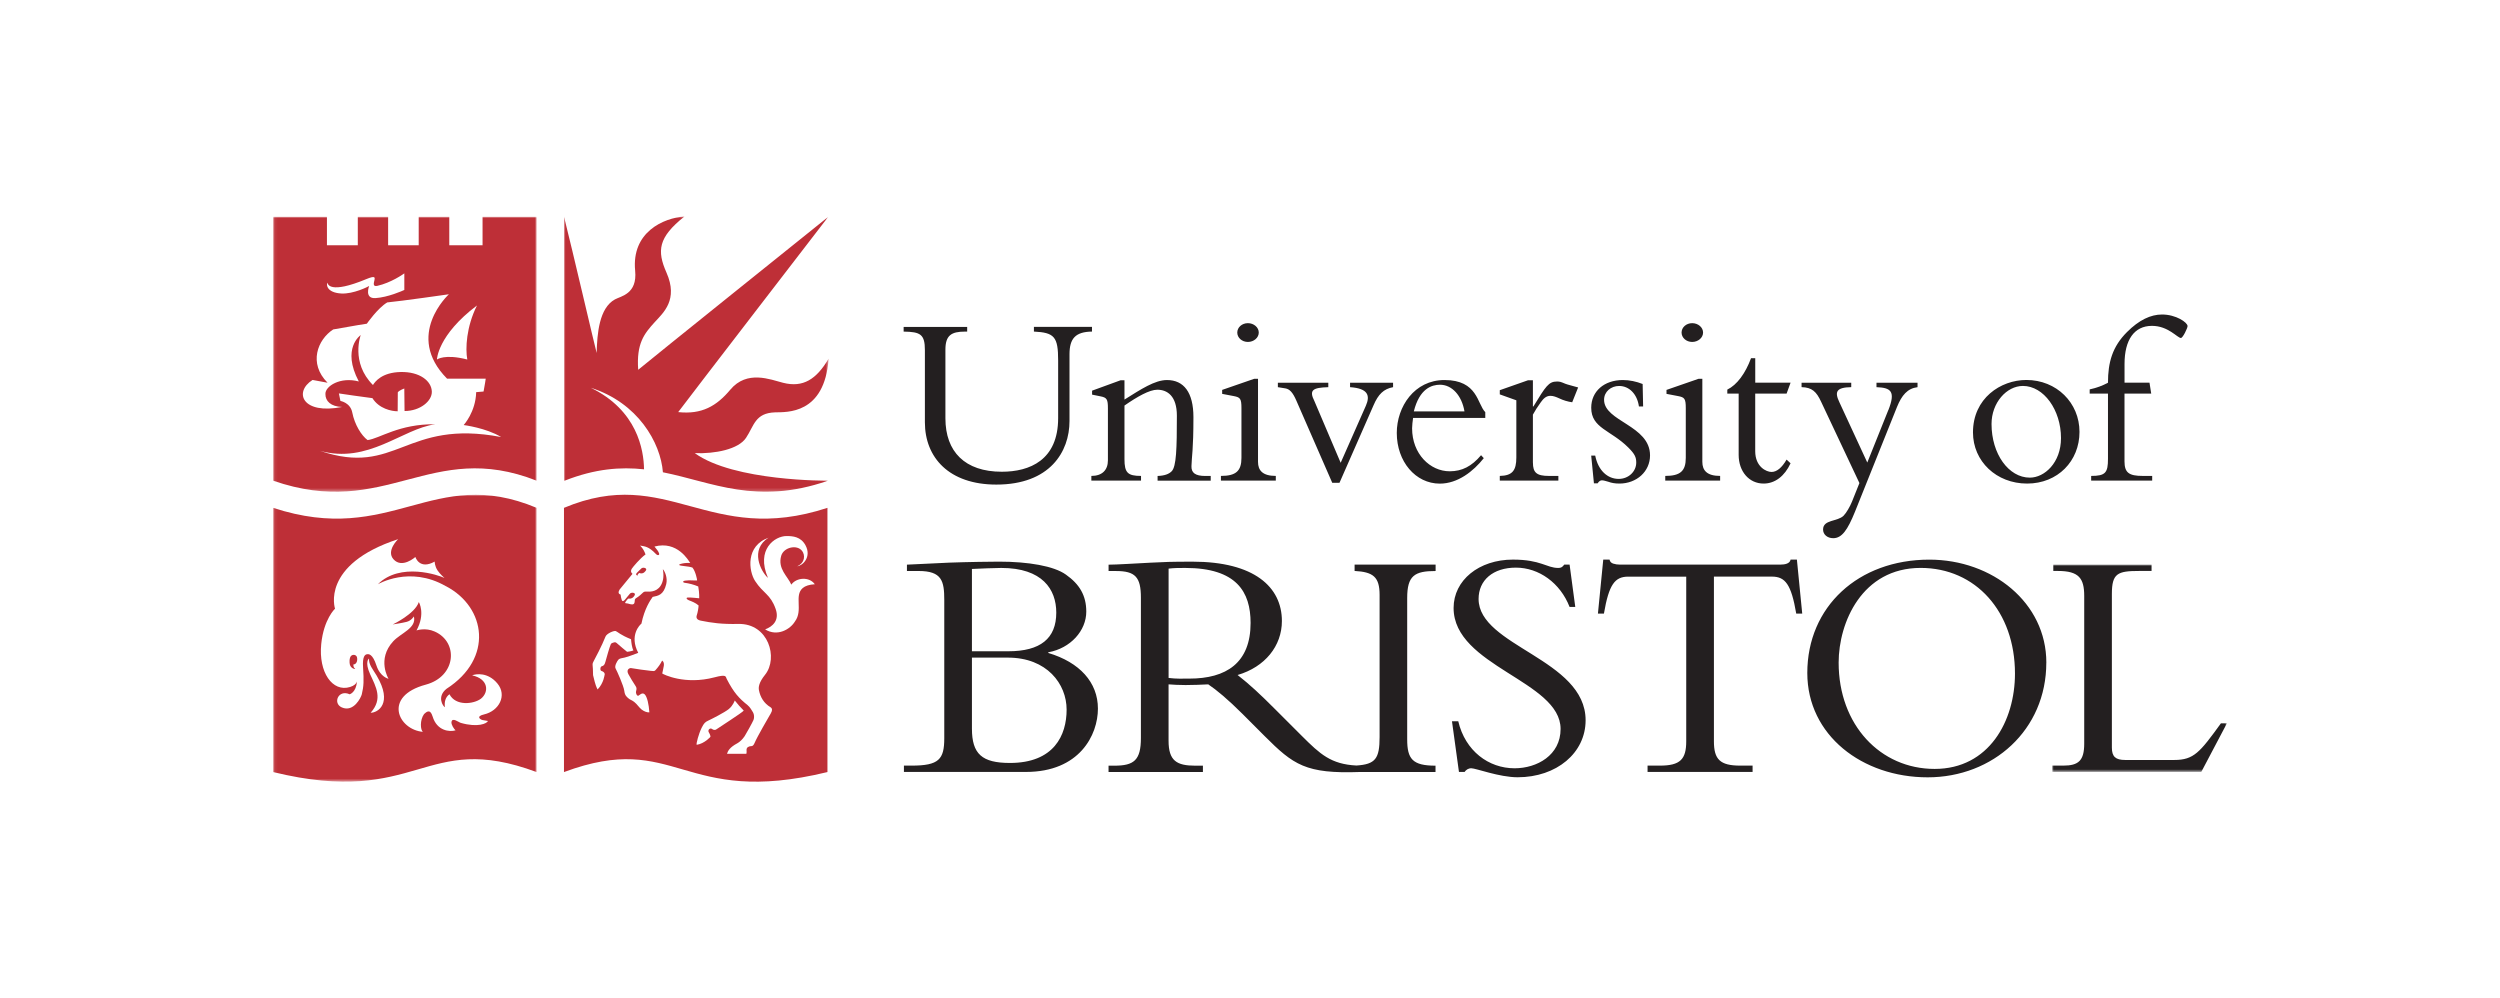 <svg xmlns="http://www.w3.org/2000/svg" xmlns:xlink="http://www.w3.org/1999/xlink" id="Layer_1" viewBox="0 0 788.15 314.67"><defs><style>      .st0 {        mask: url(#mask);      }      .st1 {        fill: #fff;      }      .st1, .st2, .st3 {        fill-rule: evenodd;      }      .st2 {        fill: #231f20;      }      .st4 {        mask: url(#mask-2);      }      .st5 {        mask: url(#mask-3);      }      .st6 {        mask: url(#mask-1);      }      .st3 {        fill: #be2f37;      }    </style><mask id="mask" x="646.98" y="178" width="55.06" height="65.36" maskUnits="userSpaceOnUse"><g id="b"><path id="a" class="st1" d="M702.04,178v65.36h-55.06v-65.36h55.06Z"></path></g></mask><mask id="mask-1" x="177.81" y="68.24" width="83.42" height="86.79" maskUnits="userSpaceOnUse"><g id="d"><path id="c" class="st1" d="M177.81,68.24h83.42v86.79h-83.42v-86.79Z"></path></g></mask><mask id="mask-2" x="86.11" y="68.34" width="83.06" height="86.69" maskUnits="userSpaceOnUse"><g id="f"><path id="e" class="st1" d="M86.18,155.03v-86.69h82.99v86.69h-82.99Z"></path></g></mask><mask id="mask-3" x="86.11" y="155.97" width="83.06" height="90.46" maskUnits="userSpaceOnUse"><g id="h"><path id="g" class="st1" d="M86.18,155.97v90.46h83v-90.46h-83Z"></path></g></mask></defs><path class="st2" d="M306.41,207.32h11.35c12.3,0,18.5,8.31,18.5,16.4s-3.99,16.81-17.87,16.81c-8.83,0-11.98-2.84-11.98-10.82v-22.38h0ZM297.69,232.75c0,6.63-1.68,8.62-10.3,8.62h-2.42v1.99h38.46c16.92,0,22.7-11.66,22.7-19.96s-5.78-14.61-15.65-17.55v-.21c7.04-1.26,11.98-6.83,11.98-12.82,0-5.05-2.1-8.62-6.41-11.66-3.78-2.73-11.88-4.1-21.12-4.1-2,0-9.98.1-15.77.32-3.04.11-10.3.53-13.24.63v2h3.68c7.35,0,8.09,3.15,8.09,9.14v43.61ZM306.41,179.37c2.63-.11,6.94-.32,9.25-.32,12.93,0,17.34,6.73,17.34,14.08,0,8.2-5.04,12.19-15.13,12.19h-11.46v-25.96h0ZM374.93,213.94c-2.42,0-4,.1-6.52-.21v-34.47c1.89-.21,3.26-.21,5.25-.21,16.2,0,20.6,7.57,20.6,17.34,0,12.61-7.66,17.55-19.34,17.55M452.59,180v-2h-25.54v2c5.88.31,7.88,1.89,7.88,7.57v44.77c0,6.83-1.3,8.61-7.32,9-8.02-.42-11.42-3.57-17.17-9.31l-8.3-8.3c-4.93-4.94-8.09-7.88-11.98-10.93,8.62-2.52,13.97-9.14,13.97-17.02,0-10.72-8.72-18.71-28.16-18.71-6.84,0-8.94.1-13.24.32-4.31.21-10.72.63-13.24.63v2h2.31c6.1,0,7.88,1.89,7.88,8.41v44.24c0,7.04-2.21,8.72-8.41,8.72h-1.79v1.99h29.75v-1.99h-2.42c-5.89,0-8.41-1.58-8.41-7.88v-17.76c1.68.11,3.05.22,5.36.22,2.84,0,4.52-.11,7.15-.22,2.52,1.68,6.21,4.73,10.83,9.35l6.93,6.94c9.09,9.09,12.96,11.96,30.07,11.34h23.82v-1.99c-7.25,0-8.93-2.1-8.93-8.3v-44.56c0-7.04,2.31-8.51,8.93-8.51M459.73,227.39c2.21,9.35,9.56,14.82,17.76,14.82,7.04,0,14.5-4.1,14.5-12.4,0-15.14-33.73-19.76-33.73-38.15,0-8.73,7.99-15.24,18.71-15.24,8.82,0,10.61,2.63,14.29,2.63.84,0,1.26-.21,1.89-1.05h1.68l1.79,13.35h-1.79c-2.94-7.57-9.67-12.4-16.92-12.4s-11.77,3.99-11.77,9.87c0,14.92,33.74,18.92,33.74,38.25,0,10.3-9.15,17.97-21.44,17.97-5.78,0-13.13-2.84-14.6-2.84-.95,0-1.68.52-2.1,1.15h-1.79l-2.2-15.97h1.99M540.33,233.7c0,5.68,1.89,7.67,8.3,7.67h3.89v1.99h-33.11v-1.99h3.89c6.41,0,8.3-1.99,8.3-7.67v-51.91h-18.28c-4.2,0-6.09,2.41-7.67,11.66h-1.89l1.68-17.02h1.99c.11.63.53,1.06,1.16,1.26.63.21,1.37.31,2.1.31h50.55c1.47,0,3.05-.31,3.26-1.58h1.99l1.68,17.02h-1.89c-1.57-9.25-3.47-11.66-7.67-11.66h-18.28v51.91M645.13,208.9c0-18.91-17.02-32.47-36.89-32.47-22.38,0-38.47,14.82-38.47,35.73,0,19.66,17.35,32.9,37.94,32.9s37.41-14.92,37.41-36.15M635.24,212.36c0,14.92-8.19,30.05-25.32,30.05s-30.27-13.87-30.27-33.52c0-12.61,7.35-29.85,25.85-29.85,17.34,0,29.74,13.77,29.74,33.31"></path><g class="st0"><path class="st2" d="M693.95,243.36h-46.97v-1.99h3.47c4.84,0,6.62-1.58,6.62-6.94v-46.55c0-5.57-1.68-7.88-8.3-7.88h-1.47v-2h31v2h-3.89c-6.83,0-8.62.74-8.62,7.25v48.45c0,2.84,1.16,3.89,4.21,3.89h15.45c6.2,0,8.09-2.42,14.72-11.56h1.89l-8.09,15.34"></path></g><g class="st6"><path class="st3" d="M203.04,147.96c-.08-6.12-2.15-18.62-16.79-25.71,14.86,4.72,22.01,17.28,22.74,26.64,15.6,3.11,29.44,10.45,51.92,2.7l.08-.05s-29.58.27-41.95-8.68c6.39.24,13.74-1.2,16.15-4.82,2.57-3.85,2.83-7.83,9.16-8.04,3.55-.11,15.61.79,16.88-16.92-3.86,6.51-8.04,9.2-14.35,7.6-4.03-1.03-11.38-4.11-16.64,2.17-4.34,5.18-9,7.87-16.43,7.07,2.98-4.02,47.3-61.56,47.3-61.56,0,0-56.78,45.57-59.91,48.22-.6-8.32,1.89-11.37,5.22-15.03,2.73-2.99,7.47-7.04,3.7-15.59-3.05-6.91-2.65-11.09,5.67-17.72-6.63.48-16.75,4.94-15.55,17.12.72,7.35-4.49,7.99-6.39,9.04-4.94,2.73-5.59,10.69-5.75,16.88-.56-2.01-7.75-32.93-10.28-42.94,0,0,0,83.2,0,83.2h.19c9.64-3.8,17.65-4.38,25.03-3.58"></path></g><path class="st2" d="M344.26,103.05v1.48c-5.22.08-7.09,2.18-7.09,7.17v21.04c0,9.66-6.16,20.03-23.07,20.03-14.88,0-22.52-8.5-22.52-19.64v-22.75c0-4.99-1.4-5.77-6.7-5.84v-1.48h20.03v1.48h-.7c-4.28,0-6.16,1.17-6.16,5.69v21.66c0,10.52,6.16,16.83,17.77,16.83,8.81,0,17.77-3.66,17.77-16.91v-18.16c0-7.48-1.17-8.8-7.64-9.12v-1.48h18.31M354.5,144.74c0,4.29,1.01,5.3,5.22,5.3v1.48h-15.66v-1.48c3.43,0,5.22-1.87,5.22-4.91v-16.36c0-2.88-.31-3.43-2.34-3.82l-2.65-.54v-1.25l8.96-3.27h1.25v6.08c5.22-3.27,9.58-6.16,13.4-6.16,5.3,0,8.34,3.9,8.34,11.69,0,10.36-.54,12.39-.62,15.43-.08,2.1,1.17,3.12,4.36,3.12h1.71v1.48h-16.75v-1.48c2.26-.08,3.59-.62,4.44-1.48,1.48-1.48,1.64-7.17,1.64-17.53,0-6.23-3.04-8.18-6.16-8.18-2.49,0-6.31,2.18-10.36,4.99v16.91M393.41,101.88c1.87,0,3.43,1.33,3.43,2.96s-1.56,2.96-3.43,2.96-3.35-1.33-3.35-2.96,1.48-2.96,3.35-2.96M396.6,145.6c0,2.73,1.48,4.44,5.61,4.44v1.48h-17.3v-1.48c4.75,0,6.47-1.56,6.47-5.69v-15.66c0-3.04-.39-3.43-2.42-3.82l-3.66-.7v-1.25l10.13-3.51h1.17v26.18M420.01,152.22l-11.3-25.87c-1.17-2.73-2.18-3.66-3.43-3.9l-2.42-.39v-1.4h15.9v1.4c-4.75.16-6.23.78-4.36,4.44l8.26,19.4,7.95-18c1.4-3.2.7-5.46-4.99-5.84v-1.4h13.56v1.4c-2.96.54-4.68,2.26-6.15,5.69l-10.75,24.47h-2.26M468.25,131.73v-1.79c-2.57-2.57-2.34-10.13-12.86-10.13-9.51,0-15.04,8.42-15.04,16.68,0,9.04,5.92,15.98,13.56,15.98,5.69,0,10.6-3.9,13.87-8.03l-.86-.93c-2.96,3.51-6,5.07-9.89,5.07-6.16,0-11.85-5.46-11.85-13.56,0-1.01.16-2.1.31-3.27h22.76ZM445.72,129.7c1.8-7.25,5.69-8.41,8.26-8.41,3.74,0,6.85,3.35,7.71,8.41h-15.98ZM483.27,145.83c0,3.19,1.17,4.21,5.06,4.21h2.96v1.48h-18.47v-1.48c3.98-.08,5.22-1.71,5.22-5.84v-18l-5.22-1.87v-1.32l8.88-3.12h1.56v8.26h.16c3.9-6.39,4.83-7.87,7.4-7.87.94,0,1.17.08,2.65.7.78.31,2.18.62,4.05,1.17l-1.87,4.67c-1.43-.2-2.82-.62-4.13-1.25-.86-.39-1.79-.78-2.73-.78-1.4,0-2.26.94-3.04,2.03-1.01,1.4-1.87,2.73-2.49,3.9v15.12M502.91,143.65c.93,4.68,3.89,7.33,7.4,7.33,3.11,0,5.53-2.34,5.53-5.14,0-1.64-.39-2.65-2.5-4.75-5.53-5.53-11.69-6.08-11.69-12.55,0-5.14,4.05-8.73,9.97-8.73,2.1,0,4.29.47,6.24,1.25l.15,7.09h-1.32c-.55-3.97-3.12-6.47-6.24-6.47-2.57,0-4.75,1.79-4.75,4.36,0,6.86,14.49,8.03,14.49,17.53,0,5.06-4.21,8.88-9.66,8.88-1.48,0-2.57-.23-3.43-.55-.86-.23-1.48-.47-2.1-.47-.47,0-.93.31-1.33.94h-1.17l-.86-8.73h1.25M533.48,101.88c1.87,0,3.43,1.33,3.43,2.96s-1.56,2.96-3.43,2.96-3.35-1.33-3.35-2.96,1.48-2.96,3.35-2.96M536.68,145.6c0,2.73,1.48,4.44,5.61,4.44v1.48h-17.3v-1.48c4.76,0,6.47-1.56,6.47-5.69v-15.66c0-3.04-.39-3.43-2.42-3.82l-3.66-.7v-1.25l10.13-3.51h1.17v26.18M564.49,120.66l-1.25,3.43h-9.89v18.16c0,4.91,3.51,6.54,5.14,6.54s3.27-1.32,4.75-3.9l1.25,1.17c-1.87,4.05-4.91,6.39-8.49,6.39-4.6,0-7.87-3.82-7.87-9.04v-19.33h-3.58v-1.25c3.04-1.48,5.69-5.07,7.48-9.9h1.33v7.72h11.14M595.32,129.31c2.34-5.92.86-7.09-3.74-7.25v-1.4h12.94v1.4c-3.19.39-4.98,2.57-6.47,6.23l-13.25,33.04c-2.34,5.77-4.13,8.34-6.86,8.34-1.87,0-3.2-1.17-3.2-2.73,0-3.2,4.52-2.42,6.47-4.36.85-.86,2.03-2.88,2.65-4.44l2.34-5.85-12.08-25.64c-1.48-3.2-2.88-4.52-6.16-4.6v-1.4h15.66v1.4c-4.75.08-5.3,1.48-3.74,4.75l8.8,19.02,6.62-16.52M622,136.32c0,9.12,7.4,16.13,17.06,16.13s16.52-7.09,16.52-16.29-7.25-16.37-16.75-16.37c-8.1,0-16.83,5.77-16.83,16.52M627.85,133.67c0-6.7,4.75-12,9.9-12,6.55,0,12,7.56,12,16.44,0,7.79-5.22,12.47-9.82,12.47-6.7,0-12.08-7.48-12.08-16.91"></path><g><path class="st2" d="M678.19,124.09h-8.42v21.35c0,3.59,1.4,4.6,5.77,4.6h2.96v1.48h-19.24v-1.48c4.52,0,5.3-1.01,5.3-5.38v-20.57h-5.77v-1.33c2.18-.47,4.05-1.17,5.77-2.1,0-6.47,1.4-11.38,6-15.98,3.82-3.82,7.48-5.53,11.06-5.53,4.36,0,8.03,2.49,8.03,3.66,0,.62-1.48,3.74-2.1,3.74-1.09,0-3.98-3.82-9.12-3.82-5.61,0-8.65,4.44-8.65,12v5.92h7.87l.54,3.43"></path><g class="st4"><path class="st3" d="M147.32,113.34c-.64-3.46-.32-10.29,3.05-17.04-12.46,9.4-12.62,17.04-12.62,17.04,0,0,2.41-1.85,9.56,0M141.53,92.77s-15.11,2.17-19.45,2.57c-2.99,1.77-6.43,6.71-6.43,6.71,0,0-3.54.52-10.61,1.81-4.92,3.21-7.88,10.69-1.77,16.8q-1.93-.4-4.74-.88c-6.03,3.86-3.21,11.01,9.32,8.52-3.54-.12-5.3-1.85-5.26-4.1-.08-2.45,4.7-5.5,10.53-3.94-5.55-10.49.6-14.63.6-14.63,0,0-3.25,8.66,3.86,15.75.64-1.04,2.77-3.98,8.76-4.1,5.96-.12,9.71,2.81,9.8,6.19.08,2.97-3.7,6.11-8.6,6.11l-.08-7.11s-1.6.58-2.05,1.21c0,.33-.04,5.98-.04,5.98-1.93,0-5.87-.8-7.96-4.14-1.61-.16-10.57-1.49-10.57-1.49l.48,2.37s3.14.52,3.74,3.66c.73,3.79,2.89,7.27,4.82,8.68,3.74-.44,9.92-5.14,21.3-4.98-10.45,1.45-21.06,12.62-36.33,8.36,24.27,8.28,26.76-10.13,57.14-4.34-4.74-2.89-11.81-3.78-11.81-3.78,0,0,3.78-4.1,3.94-10.37.48-.03,1.13-.08,2.33-.2.4-2.01.68-4.05.68-4.05,0,0-6.63-.01-12.19-.01-13.54-13.7.58-26.6.58-26.6M107.62,92.53c3.82.2,8.46-2.17,8.76-2.37,0,0-1.61,4.06,2.01,3.82,3.93-.26,8.45-2.27,9.08-2.57v-5.23c-.35.26-4.18,2.96-8.52,3.94-1.59.36-1.05-1.05-.89-1.85.16-.8.27-1.46-2.57-.28-11.61,4.82-12.22,1.53-12.22,1.12-.48.56-.28,3.17,4.34,3.42M169.17,68.34v83.2c-33.47-13.18-47.42,12.38-83.06,0v-83.2h16.96v8.98h9.73v-8.98s9.56,0,9.56,0v8.98s9.64,0,9.64,0v-8.98h9.64v8.98h10.49s0-8.98,0-8.98h17.04"></path></g><path class="st3" d="M201.11,181.5s-.4-.2.36-.83c.09-.08.24.09.68.1.59,0,.9-.2,1.39-.79.74-.9-.8-1.24-1.3-.81-.55.47-.95.96-1.42,1.39,0,0-.79.71.3.93ZM229.77,223.53c-1.33,1.08-5.42,3.15-6.45,3.63-1.02.48-1.35.77-2.11,2.27-.92,1.83-1.81,5.15-1.57,5.38,2.53-.4,4.34-2.53,4.34-2.53,0,0,.04-.52-.52-1.41-.47-.73.44-1.52,1-1.06.43.35,1.02.42,1.39.12.36-.3,8.26-5.32,8.62-5.91-1.01-1-1.96-2.07-2.83-3.19,0,0-.54,1.61-1.87,2.69h0ZM198.91,201.51c-3.38-1.37-4.13-2.28-4.76-2.55-.56-.24-2.89.75-3.27,1.75-1.04,2.69-3.37,7.09-3.72,7.72-.18.33-.38.72-.34,1.17.04.44.17,2.17.13,2.57-.04.4.02.93.18,1.33.16.4.37,2.13,1.26,3.86,1.97-1.97,2.26-4.87,2.13-4.3,0,.01.62-1.06-.94-1.55-.45-.14-.38-1.3.1-1.45.58-.18.89-.34,1.17-1.38.28-1.05,1.34-4.8,1.69-5.53.05-.11.15-.3.35-.39.31-.14.63-.23.96-.29.15-.02.43.14.52.22.54.54,3.32,2.8,3.32,2.8,0,0,1.25-.12,2.01-.44-.48-.76-.68-2.61-.76-3.54ZM195.5,185.64s-1.18,1.45.15,1.81c.03.42.2,1.25.36,1.69.22.58.6.39,1.02-.09s1.1-1.4,1.6-1.93c.45-.48,2.03-.31,1.39.66-.42.64-.75.82-1.3.94-.43.09-.56-.27-1.02.36-.49.66-1.02,1.13-.15,1.13.45,0,1.31.42,1.88.33.54-.08.6-.44.66-.92.06-.5-.04-.79.52-1.1.72-.4,1.79-1.37,2.11-1.71.37-.39.84-.3,1.32-.3s2.81.28,4.2-1.8c.98-1.47,1.08-3.46.72-5.27.66.66,1.55,2.75,1.08,4.7-.84,3.48-2.55,3.67-4.28,4.04-.72,1.02-2.57,3.65-3.55,8.44-.42.28-3.92,3.66-1,9.19-.75.25-2.98,1.2-4.29,1.49-.88.2-1.62.25-1.98.68-.4.48-1.33,2.05-.84,2.83.34.56,2.53,5.46,2.71,6.96.18,1.5.73,1.86,1.27,2.35.6.54,1,.51,1.84,1.15.85.64,1.56,1.79,2.35,2.41.84.66,1.79.96,2.45.9-.16-2.45-.68-4.86-1.45-5.66-.79-.84-1.79.36-2.03.42-.24.06-.58-.17-.72-.85-.15-.69.48-1.27-.12-2.17-.82-1.25-1.6-2.52-2.32-3.83-.78-1.53.55-1.94.87-1.87.78.18,5.48.81,6.21.87.72.06,1.12.18,1.45-.18.99-1.11,1.57-1.93,2.14-3.07,1.06.79.33,2.29.03,4.08.3.26,7.11,3.7,16.48,1.21,3.91-1.04,3.46-.22,3.84.5,2.27,4.4,3.88,6.1,6.57,8.26.8.64,1.36,1.69,1.73,2.29.36.6.45,1.68.16,2.37-.36.86-2.45,4.61-2.81,5.14-.68,1.01-1.57,1.85-2.33,2.25-2.37,1.27-2.96,2.4-3.22,3.29h6.09s.14-.32.07-1.08c-.1-1.06.86-1.24,1.17-1.3.3-.06.84.18,1.33-.96.91-2.15,4.44-8.16,4.74-8.7.3-.54,1.4-1.99.32-2.63-2.05-1.2-3.25-3.19-3.66-5.41-.16-.88-.06-2.34,1.93-4.82,4.26-5.3,1.08-16.23-8.4-16.03-5.38.11-8.37-.34-11.88-1.04-1.28-.26-1.5-.95-1.23-1.73.28-.8.55-2.4.56-3.05-.92-.84-2.33-1.36-3.01-1.61-.74-.26-1.11-.85-.36-.9.74-.06,3.56.24,3.56.24,0,0,.1-1.51-.3-3.72-1.39-.59-2.85-.98-4.34-1.17-.42-.05-.79-.53.28-.68,1.41-.2,2.69.02,3.7-.04.06-.12-.48-2.93-1.48-4.07-.69-.21-1.06-.31-3.47-.59-.84-.1-.89-.34-.32-.53.65-.21,1.74-.42,3.1-.33-.52-.72-4.02-7.1-11.27-5.18.81.99,1.2,1.45,1.45,2.14.22.61-.43.81-1.02.18-2.29-2.41-3.5-2.35-4.97-2.63.96.94,1.39,1.87,1.72,2.8-1.66,1.18-4.01,3.98-4.34,4.52-.63,1.03.24,1.59.24,1.59l-3.89,4.74h0ZM242.36,169.49c-7.41,2.59-6.32,10.58-4.32,13.66,2.61,4.02,4.82,4.1,6.49,8.82,1.3,3.68-1.03,5.61-3.32,6.45,3.92,2.41,7.96-.08,9.4-2.49,2.66-3.55-.35-8.16,2.49-10.57.76-.64,2.05-1.08,3.78-1.17-1.73-2.45-5.79-2.17-7.41.12-1.14-2.65-4.36-4.97-3.19-9.08.76-2.69,5.02-3.7,6.63-1.49.88,1.21,1.01,3.58-1.57,4.78,1.61-.12,4.66-2.89,2.57-6.67-1.47-2.65-3.94-2.86-5.95-2.86-3.66,0-9.72,4.18-5.85,13.2-2.23-1.99-5.85-8.92.24-12.72h0ZM260.86,160.1v83.3c-46.05,11.21-47.38-13.26-83.06,0,0,1.08-.02-83.31,0-83.3,32.79-13.74,45.57,12.3,83.06,0h0Z"></path><g class="st5"><path class="st3" d="M116.33,207.62s-1.46.95.37,4.96c1.82,4,4.09,7.73.15,12.12,2.24.03,7.11-2.92,1.89-11.71-1.2-2.02-2.5-3.42-2.41-5.37ZM111.39,209.5c1.21-.08,1.36-1.56,1.14-2.34-.26-.92-1.79-1.03-2.16.14-.37,1.16-.05,2.28-.05,2.28.3,1.11,1.56,1.43,1.67,1.32-.7-.63-.51-.98-.6-1.4h0ZM112.55,214.82c-.29,3.54-2.32,4.06-2.32,4.06-3.54-1.63-5.44,2.83-2.47,4.14,3.76,1.66,6.07-3.2,6.29-4.1.63-2.55.69-4.35.41-8.5-.24-3.53.63-4.06,1.21-4.16.58-.1,1.79-.15,3,3.53,1.21,3.68,3.82,4.21,3.82,4.21,0,0-3.78-6.15,1.48-11.83,2.44-2.64,7.43-4.14,6.51-7.84,0,0-.77,1.33-2.27,1.71-1.5.39-4.4.82-4.4.82,0,0,6.97-3.29,8.23-7.06,0,0,2.18,3.63-.73,8.95,0,0,2.77-.99,5.74.35,7.58,3.36,6.78,14.16-2.82,16.74-13.66,3.66-8.7,14.23-.88,14.88-.84-.53-1.03-3.72.34-5.61.69-.61,1.91-1.84,2.69.75,1.37,4.58,5.38,4.95,7.24,4.38-.49-.41-1.4-1.8-1.29-2.61.23-1.6,2.23.06,2.96.27,5.38,1.53,8.24.19,8.54-.61-1.2-.25-.99-.11-1.75-.3-.71-.18-2.09-1.16.5-1.76,4.75-1.09,7.36-5.99,4.23-9.76-2.99-3.61-6.75-3.06-7.97-2.56,5.15,1.11,5.41,5.25,2.78,7.36-2.29,1.72-7.97,2.4-9.92-1.41-1.23.89-1.66,2.31-1.45,4.08-.52-.19-2.67-3.26.53-5.8,14.86-9.58,12.46-25.68-.11-32.3l-.16-.07c-11.41-6.55-21.39-.57-21.39-.57,7.05-7.07,19.24-2.86,21-1.99,0,0-1.4-1.22-2.15-2.34-.97-1.45-.93-2.83-.93-2.83-4.84,2.7-6.09-1.45-6.09-1.45,0,0-4.19,3.78-6.91.71-2.38-2.69,1.47-6.33,1.47-6.33-24.55,8.06-19.89,21.92-19.89,21.92,0,0-3.55,3.26-4.35,11.13-.9,8.94,3.55,15.29,9.11,13.55,1.27-.4,1.91-1.01,2.15-1.68v-.07s.01,0,.01,0ZM169.17,160.1s0,84.38,0,83.3c-35.68-13.26-37.01,11.21-83.06,0v-83.3c37.49,12.3,50.27-13.74,83.06,0Z"></path></g></g></svg>